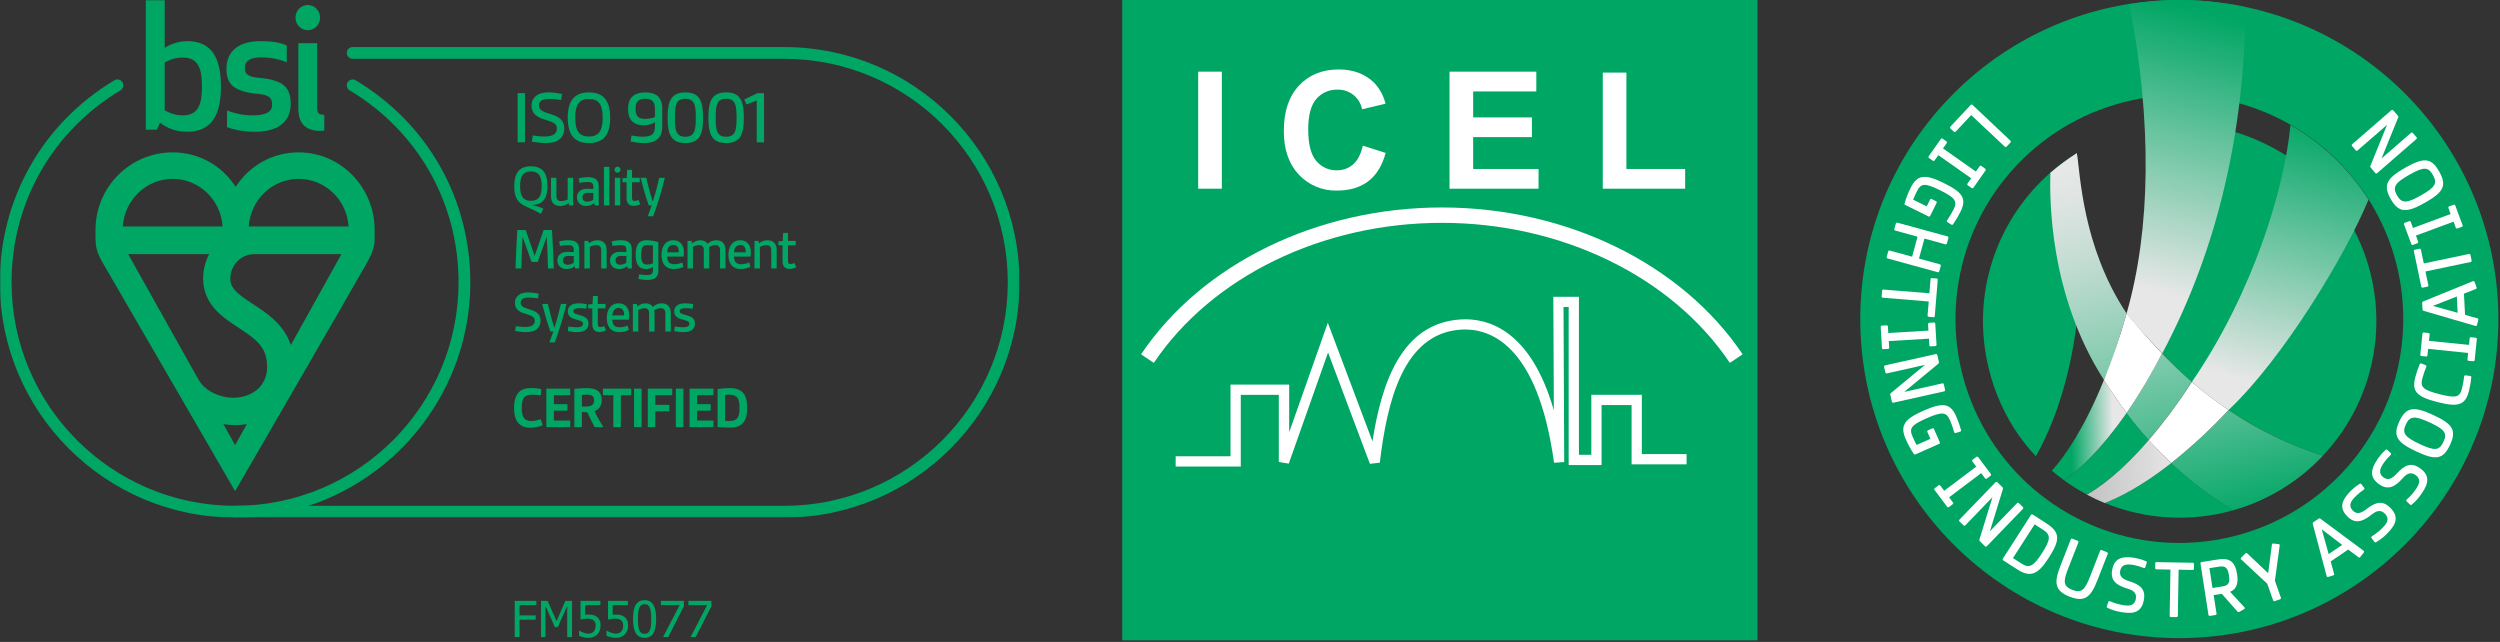 <?xml version="1.0" encoding="UTF-8"?>
<svg width="1145px" height="294px" viewBox="0 0 1145 294" version="1.1" xmlns="http://www.w3.org/2000/svg" xmlns:xlink="http://www.w3.org/1999/xlink">
    <rect x="0" y="0" width="1145" height="294" fill="#333333" stroke="none"/>
    <title>iso-group</title>
    <defs>
        <linearGradient x1="81.926%" y1="48.314%" x2="25.697%" y2="49.827%" id="linearGradient-1">
            <stop stop-color="#E7E7E7" offset="0%"></stop>
            <stop stop-color="#00A664" offset="100%"></stop>
        </linearGradient>
        <linearGradient x1="106.485%" y1="48.599%" x2="5.578%" y2="50.107%" id="linearGradient-2">
            <stop stop-color="#E7E7E7" offset="0%"></stop>
            <stop stop-color="#C4C4C4" offset="100%"></stop>
        </linearGradient>
        <linearGradient x1="43.959%" y1="92.426%" x2="60.843%" y2="-3.354%" id="linearGradient-3">
            <stop stop-color="#E7E7E7" offset="0%"></stop>
            <stop stop-color="#00A664" offset="100%"></stop>
        </linearGradient>
        <linearGradient x1="38.879%" y1="-1.88%" x2="60.063%" y2="104.523%" id="linearGradient-4">
            <stop stop-color="#E7E7E7" offset="0%"></stop>
            <stop stop-color="#DDE4E1" offset="9%"></stop>
            <stop stop-color="#C2DCD2" offset="25%"></stop>
            <stop stop-color="#95D0B9" offset="45%"></stop>
            <stop stop-color="#57BF96" offset="70%"></stop>
            <stop stop-color="#0AA96A" offset="97%"></stop>
            <stop stop-color="#00A664" offset="100%"></stop>
        </linearGradient>
        <linearGradient x1="44.306%" y1="84.117%" x2="51.255%" y2="2.105%" id="linearGradient-5">
            <stop stop-color="#E7E7E7" offset="0%"></stop>
            <stop stop-color="#00A664" offset="100%"></stop>
        </linearGradient>
        <polygon id="path-6" points="0 -5.32907052e-15 466.952 -5.32907052e-15 466.952 236.96 0 236.96"></polygon>
        <polygon id="path-8" points="0 -5.32907052e-15 466.952 -5.32907052e-15 466.952 236.96 0 236.96"></polygon>
        <polygon id="path-10" points="0 -5.32907052e-15 466.952 -5.32907052e-15 466.952 236.96 0 236.96"></polygon>
        <polygon id="path-12" points="0 -5.32907052e-15 466.952 -5.32907052e-15 466.952 236.96 0 236.96"></polygon>
    </defs>
    <g id="Page-1" stroke="none" stroke-width="1" fill="none" fill-rule="evenodd">
        <g id="iso-group">
            <g id="icel-logo-GREEN" transform="translate(514, 0)" fill-rule="nonzero">
                <polygon id="Path" fill="#00A664" points="0 0 290.94 0 290.94 293.28 0 293.28"></polygon>
                <polygon id="Path" fill="#FFFFFF" points="34.77 86.42 34.77 32.82 45.6 32.82 45.6 86.42"></polygon>
                <path d="M110.15,66.71 L120.64,70.04 C119.04,75.887 116.373,80.22 112.64,83.04 C108.907,85.86 104.167,87.273 98.42,87.28 C91.796,87.485 85.404,84.834 80.87,80 C76.283,75.127 73.99,68.46 73.99,60 C73.99,51.08 76.293,44.157 80.9,39.23 C85.507,34.303 91.567,31.83 99.08,31.81 C105.627,31.81 110.96,33.747 115.08,37.62 C117.774,40.353 119.672,43.769 120.57,47.5 L109.86,50.05 C109.329,47.459 107.916,45.134 105.86,43.47 C103.781,41.835 101.194,40.982 98.55,41.06 C94.838,40.943 91.273,42.517 88.86,45.34 C86.4,48.187 85.167,52.807 85.16,59.2 C85.16,65.967 86.38,70.79 88.82,73.67 C91.153,76.501 94.663,78.096 98.33,77.99 C101.059,78.04 103.708,77.062 105.75,75.25 C107.823,73.423 109.31,70.547 110.21,66.62 L110.15,66.71 Z" id="Path" fill="#FFFFFF"></path>
                <polygon id="Path" fill="#FFFFFF" points="149.88 86.42 149.88 32.82 189.63 32.82 189.63 41.88 160.71 41.88 160.71 53.77 187.62 53.77 187.62 62.8 160.71 62.8 160.71 77.39 190.65 77.39 190.65 86.42"></polygon>
                <polygon id="Path" fill="#FFFFFF" points="220.07 86.42 220.07 33.25 230.89 33.25 230.89 77.39 257.8 77.39 257.8 86.42"></polygon>
                <path d="M14.45,166.2 L8.61,162.27 C36.51,120.79 89.3,95.02 146.37,95.02 C203.44,95.02 256.23,120.79 284.12,162.27 L278.28,166.2 C251.68,126.64 201.13,102.06 146.37,102.06 C91.61,102.06 41.07,126.64 14.45,166.2 Z" id="Path" fill="#FFFFFF"></path>
                <path d="M54.27,213.66 L24.45,213.66 L24.45,208.97 L49.57,208.97 L49.57,176.14 L76.45,176.14 L76.45,197.95 L94.14,147.82 L114.59,202.14 C118.75,175.33 127.93,147.9 155.07,146.3 C167.15,145.57 186.98,150.76 197.66,187.93 L197.42,135.93 L209.15,135.93 L209.15,208.3 L214.83,208.3 L214.83,180.83 L237.96,180.83 L237.96,207.96 L258.45,207.96 L258.45,212.66 L233.27,212.66 L233.27,185.52 L219.52,185.52 L219.52,212.99 L204.45,212.99 L204.45,140.62 L202.09,140.62 L202.42,211.62 L197.75,211.95 C190.22,157.16 167.94,150.23 155.31,150.95 C128.51,152.52 121.26,184.34 117.95,211.89 L113.42,212.44 L94.25,161.44 L76.25,212.35 L71.69,211.57 L71.69,180.84 L54.27,180.84 L54.27,213.66 Z" id="Path" fill="#FFFFFF"></path>
            </g>
            <g id="LIA-GREEN" transform="translate(851.997, 0.001)" fill-rule="nonzero">
                <path d="M142.363,0.049 C61.685,2.13 -2.03,69.219 0.05,149.896 C2.129,230.574 69.217,294.29 149.895,292.212 C230.572,290.133 294.29,223.047 292.213,142.369 C291.218,103.624 274.87,66.861 246.767,40.17 C218.664,13.479 181.108,-0.953 142.363,0.049 Z M148.813,248.639 C107.353,249.713 69.328,225.707 52.47,187.814 C35.612,149.921 43.24,105.604 71.797,75.528 C100.354,45.452 144.217,35.541 182.931,50.415 C221.646,65.289 247.589,102.019 248.663,143.479 C249.369,170.666 239.246,197.019 220.52,216.741 C201.794,236.463 175.999,247.937 148.813,248.639 L148.813,248.639 Z" id="Shape" fill="#00A664"></path>
                <path d="M99.223,70.169 C71.813,87.008 55.432,117.159 56.223,149.319 C56.723,170.199 64.803,192.499 80.443,208.969 C96.813,179.629 105.813,135.769 99.223,70.169 Z M132.133,201.539 C128.673,197.699 125.273,193.589 121.973,189.149 C110.123,206.219 99.823,215.429 93.493,220.079 C96.777,222.446 100.218,224.588 103.793,226.489 C109.543,223.289 119.443,216.299 132.133,201.539 L132.133,201.539 Z M111.943,230.349 C130.585,237.985 151.241,239.185 170.643,233.759 C160.531,227.491 151.07,220.228 142.403,212.079 C128.653,222.859 118.103,227.989 111.943,230.349 L111.943,230.349 Z M226.213,105.429 C218.493,93.029 202.903,77.989 195.153,71.269 C187.104,66.159 178.342,62.27 169.153,59.729 C166.373,81.009 160.023,114.729 145.883,146.099 C143.323,151.759 140.763,157.009 138.213,161.909 C142.773,166.649 147.343,170.969 151.903,174.909 L151.903,174.909 C157.222,179.551 162.833,183.846 168.703,187.769 L168.703,187.769 C182.007,196.803 196.556,203.85 211.893,208.689 C238.144,180.819 243.889,139.391 226.213,105.429 L226.213,105.429 Z" id="Shape" fill="#00A664"></path>
                <path d="M121.973,189.149 C120.853,187.659 119.753,186.149 118.663,184.579 C116.153,180.969 113.803,177.469 111.603,174.039 C102.603,196.189 93.883,208.739 87.763,215.579 C89.603,217.149 91.523,218.639 93.493,220.079 C99.813,215.429 110.123,206.219 121.973,189.149 Z" id="Path" fill="url(#linearGradient-1)"></path>
                <path d="M132.133,201.539 C119.443,216.299 109.543,223.289 103.793,226.539 C106.459,227.959 109.176,229.246 111.943,230.399 C118.103,228.039 128.653,222.909 142.403,212.129 C138.963,208.819 135.513,205.319 132.133,201.539 Z" id="Path" fill="url(#linearGradient-2)"></path>
                <path d="M197.033,57.239 C194.333,86.119 180.033,133.799 151.893,174.929 C157.215,179.564 162.83,183.853 168.703,187.769 C194.123,163.769 222.703,115.929 232.773,91.449 C223.813,77.313 211.546,65.572 197.033,57.239 Z" id="Path" fill="url(#linearGradient-3)"></path>
                <path d="M99.183,70.129 C94.935,72.834 90.888,75.842 87.073,79.129 C86.773,90.299 86.273,134.549 111.603,173.989 C115.603,165.619 121.913,143.859 121.993,143.579 C101.533,112.769 100.813,79.159 99.183,70.129 Z M138.183,161.909 C133.363,171.328 127.942,180.427 121.953,189.149 C125.253,193.589 128.653,197.699 132.113,201.539 C139.273,193.107 145.874,184.214 151.873,174.919 C147.333,170.969 142.813,166.649 138.203,161.909 L138.183,161.909 Z M168.643,187.769 C160.529,196.545 151.757,204.689 142.403,212.129 C151.072,220.264 160.532,227.514 170.643,233.769 C186.424,229.329 200.691,220.66 211.903,208.699 C196.542,203.861 181.969,196.81 168.643,187.769 L168.643,187.769 Z" id="Shape" fill="url(#linearGradient-4)"></path>
                <path d="M142.403,212.079 C151.755,204.655 160.527,196.528 168.643,187.769 C162.814,183.832 157.222,179.558 151.893,174.969 C145.894,184.264 139.293,193.157 132.133,201.589 C135.513,205.319 138.963,208.819 142.403,212.079 Z" id="Path" fill="#FFFFFF"></path>
                <path d="M142.363,0.049 C135.978,0.261 129.615,0.889 123.313,1.929 C133.703,56.109 133.093,105.059 121.943,143.669 C126.893,149.669 129.873,152.889 136.043,159.519 C136.793,160.329 137.543,161.109 138.293,161.909 C164.513,112.629 175.983,58.279 176.473,3.309 C165.271,0.883 153.821,-0.211 142.363,0.049 L142.363,0.049 Z" id="Path" fill="url(#linearGradient-5)"></path>
                <path d="M136.273,159.859 C130.983,154.159 126.273,148.749 121.993,143.629 C121.913,143.909 121.833,144.159 121.753,144.459 C118.87,154.484 115.482,164.356 111.603,174.039 C113.803,177.469 116.153,180.969 118.663,184.579 C119.753,186.149 120.853,187.659 121.973,189.149 C127.962,180.427 133.383,171.328 138.203,161.909 L136.273,159.859 Z" id="Path" fill="#FFFFFF"></path>
                <path d="M68.813,64.469 C69.025,64.69 69.025,65.038 68.813,65.259 L66.993,67.179 C66.891,67.285 66.75,67.345 66.603,67.345 C66.455,67.345 66.314,67.285 66.213,67.179 L50.813,52.709 L43.663,60.319 C43.561,60.425 43.42,60.485 43.273,60.485 C43.125,60.485 42.984,60.425 42.883,60.319 L41.273,58.819 C41.055,58.6 41.055,58.247 41.273,58.029 L50.603,48.029 C50.823,47.817 51.172,47.817 51.393,48.029 L68.813,64.469 Z" id="Path" fill="#FFFFFF"></path>
                <path d="M39.473,64.769 C39.717,64.948 39.775,65.289 39.603,65.539 L37.893,67.979 L52.963,78.569 L54.673,76.129 C54.757,76.009 54.886,75.928 55.03,75.904 C55.175,75.879 55.323,75.913 55.443,75.999 L57.243,77.259 C57.493,77.442 57.555,77.791 57.383,78.049 L51.813,85.989 C51.636,86.237 51.295,86.299 51.043,86.129 L49.243,84.869 C49.12,84.784 49.037,84.654 49.011,84.508 C48.985,84.362 49.018,84.211 49.103,84.089 L50.813,81.649 L35.753,71.059 L34.033,73.499 C33.948,73.619 33.818,73.7 33.673,73.723 C33.528,73.746 33.38,73.708 33.263,73.619 L31.463,72.359 C31.343,72.274 31.262,72.146 31.237,72.001 C31.213,71.856 31.247,71.708 31.333,71.589 L36.913,63.649 C36.996,63.525 37.126,63.439 37.273,63.413 C37.42,63.387 37.571,63.421 37.693,63.509 L39.473,64.769 Z" id="Path" fill="#FFFFFF"></path>
                <path d="M45.703,97.389 C44.756,99.252 43.68,101.046 42.483,102.759 C42.301,102.999 41.963,103.056 41.713,102.889 L39.863,101.689 C39.621,101.507 39.568,101.166 39.743,100.919 C40.869,99.332 41.872,97.66 42.743,95.919 C44.563,92.239 43.603,90.609 36.533,87.129 C29.463,83.649 27.773,83.949 25.953,87.619 C25.543,88.449 24.453,90.729 24.223,91.439 L30.443,94.519 L31.973,91.399 C32.118,91.132 32.446,91.023 32.723,91.149 L34.723,92.149 C34.856,92.212 34.959,92.325 35.008,92.464 C35.057,92.604 35.047,92.757 34.983,92.889 L32.033,98.889 C31.97,99.023 31.856,99.125 31.716,99.172 C31.576,99.219 31.423,99.207 31.293,99.139 L20.563,93.849 C20.31,93.691 20.205,93.377 20.313,93.099 C21.007,90.725 21.907,88.416 23.003,86.199 C26.003,79.869 29.753,79.629 38.213,83.809 C47.293,88.269 48.903,91.149 45.703,97.389 Z" id="Path" fill="#FFFFFF"></path>
                <path d="M39.983,108.279 C40.276,108.362 40.449,108.664 40.373,108.959 L39.673,111.509 C39.59,111.802 39.288,111.976 38.993,111.899 L29.403,109.279 L26.893,118.429 L36.483,121.059 C36.776,121.142 36.949,121.444 36.873,121.739 L36.173,124.279 C36.138,124.423 36.045,124.546 35.916,124.62 C35.788,124.694 35.635,124.712 35.493,124.669 L12.493,118.359 C12.35,118.321 12.228,118.228 12.155,118.101 C12.082,117.973 12.063,117.821 12.103,117.679 L12.803,115.139 C12.885,114.845 13.188,114.672 13.483,114.749 L23.743,117.559 L26.243,108.409 L15.993,105.589 C15.85,105.551 15.728,105.458 15.655,105.331 C15.582,105.203 15.563,105.051 15.603,104.909 L16.303,102.369 C16.34,102.226 16.433,102.105 16.561,102.032 C16.689,101.958 16.841,101.939 16.983,101.979 L39.983,108.279 Z" id="Path" fill="#FFFFFF"></path>
                <path d="M31.663,134.309 L32.193,127.889 C32.219,127.587 32.48,127.362 32.783,127.379 L34.973,127.559 C35.12,127.569 35.258,127.638 35.354,127.751 C35.45,127.864 35.496,128.011 35.483,128.159 L34.123,144.769 C34.112,144.917 34.043,145.054 33.93,145.15 C33.817,145.246 33.67,145.293 33.523,145.279 L31.333,145.099 C31.186,145.086 31.051,145.016 30.958,144.903 C30.864,144.79 30.819,144.645 30.833,144.499 L31.363,138.079 L10.303,136.349 C10.157,136.339 10.022,136.27 9.928,136.159 C9.834,136.048 9.789,135.904 9.803,135.759 L10.013,133.129 C10.039,132.823 10.307,132.596 10.613,132.619 L31.663,134.309 Z" id="Path" fill="#FFFFFF"></path>
                <path d="M12.083,149.009 C12.228,148.995 12.373,149.042 12.483,149.139 C12.593,149.235 12.658,149.373 12.663,149.519 L12.843,152.519 L31.223,151.419 L31.043,148.419 C31.034,148.271 31.086,148.127 31.186,148.018 C31.285,147.908 31.425,147.844 31.573,147.839 L33.763,147.699 C34.068,147.682 34.331,147.913 34.353,148.219 L34.933,157.919 C34.939,158.221 34.713,158.478 34.413,158.509 L32.213,158.629 C32.065,158.64 31.919,158.591 31.808,158.493 C31.697,158.395 31.63,158.257 31.623,158.109 L31.453,155.109 L13.073,156.209 L13.253,159.209 C13.264,159.357 13.215,159.502 13.117,159.613 C13.019,159.724 12.88,159.791 12.733,159.799 L10.533,159.929 C10.227,159.946 9.964,159.714 9.943,159.409 L9.363,149.719 C9.351,149.411 9.586,149.15 9.893,149.129 L12.083,149.009 Z" id="Path" fill="#FFFFFF"></path>
                <path d="M34.623,162.159 C34.926,162.097 35.223,162.288 35.293,162.589 L36.003,165.779 C36.093,166.028 36.035,166.307 35.853,166.499 L20.133,179.499 L37.623,175.579 C37.922,175.523 38.213,175.712 38.283,176.009 L38.853,178.579 C38.885,178.722 38.859,178.873 38.78,178.997 C38.701,179.121 38.576,179.208 38.433,179.239 L15.153,184.439 C15.009,184.472 14.859,184.446 14.735,184.367 C14.611,184.288 14.524,184.163 14.493,184.019 L13.783,180.829 C13.703,180.499 13.733,180.269 13.933,180.109 L29.653,167.109 L12.163,171.009 C11.862,171.077 11.562,170.89 11.493,170.589 L10.923,168.019 C10.87,167.721 11.051,167.432 11.343,167.349 L34.623,162.159 Z" id="Path" fill="#FFFFFF"></path>
                <path d="M44.123,191.109 C44.936,193.032 45.624,195.007 46.183,197.019 C46.252,197.314 46.075,197.611 45.783,197.689 L43.673,198.339 C43.38,198.408 43.086,198.23 43.013,197.939 C42.508,196.064 41.866,194.229 41.093,192.449 C39.443,188.699 37.583,188.399 30.373,191.579 C23.163,194.759 22.313,196.259 23.973,200.009 C24.343,200.849 25.393,203.149 25.793,203.789 L32.133,200.989 L30.733,197.819 C30.672,197.682 30.669,197.527 30.724,197.389 C30.778,197.25 30.886,197.138 31.023,197.079 L33.023,196.189 C33.302,196.069 33.625,196.193 33.753,196.469 L36.443,202.559 C36.502,202.694 36.505,202.847 36.451,202.985 C36.396,203.122 36.289,203.232 36.153,203.289 L25.223,208.129 C24.941,208.223 24.633,208.1 24.493,207.839 C23.117,205.783 21.923,203.611 20.923,201.349 C18.013,194.969 20.203,191.959 28.833,188.149 C38.143,184.049 41.383,184.649 44.123,191.109 Z" id="Path" fill="#FFFFFF"></path>
                <path d="M35.863,222.279 C36.109,222.096 36.457,222.145 36.643,222.389 L38.433,224.769 L53.133,213.709 L51.343,211.339 C51.158,211.09 51.207,210.738 51.453,210.549 L53.203,209.229 C53.45,209.051 53.794,209.1 53.983,209.339 L59.813,217.089 C59.903,217.206 59.943,217.355 59.922,217.502 C59.901,217.649 59.822,217.781 59.703,217.869 L57.953,219.189 C57.836,219.281 57.688,219.322 57.542,219.303 C57.395,219.284 57.262,219.207 57.173,219.089 L55.383,216.699 L40.683,227.769 L42.473,230.149 C42.563,230.265 42.602,230.412 42.581,230.557 C42.561,230.703 42.482,230.833 42.363,230.919 L40.613,232.239 C40.496,232.331 40.348,232.372 40.202,232.353 C40.055,232.334 39.922,232.257 39.833,232.139 L34.003,224.379 C33.912,224.262 33.872,224.113 33.893,223.966 C33.914,223.819 33.993,223.687 34.113,223.599 L35.863,222.279 Z" id="Path" fill="#FFFFFF"></path>
                <path d="M61.983,220.849 C62.2,220.638 62.545,220.638 62.763,220.849 L65.123,223.139 C65.338,223.293 65.44,223.561 65.383,223.819 L59.383,243.309 L71.833,230.409 C72.05,230.198 72.395,230.198 72.613,230.409 L74.513,232.249 C74.73,232.467 74.73,232.82 74.513,233.039 L57.943,250.199 C57.724,250.416 57.371,250.416 57.153,250.199 L54.813,247.899 C54.596,247.746 54.49,247.479 54.543,247.219 L60.543,227.729 L48.093,240.619 C47.991,240.725 47.85,240.785 47.703,240.785 C47.555,240.785 47.414,240.725 47.313,240.619 L45.413,238.799 C45.195,238.58 45.195,238.227 45.413,238.009 L61.983,220.849 Z" id="Path" fill="#FFFFFF"></path>
                <path d="M78.193,235.819 C78.362,235.565 78.702,235.49 78.963,235.649 L85.263,239.699 C91.653,243.809 91.593,247.269 86.383,255.389 C81.283,263.319 77.923,264.649 71.763,260.689 L65.473,256.639 C65.349,256.561 65.262,256.437 65.23,256.294 C65.198,256.152 65.224,256.002 65.303,255.879 L78.193,235.819 Z M73.873,258.129 C77.373,260.379 79.333,259.429 83.233,253.359 C87.293,247.039 87.303,244.929 83.803,242.679 L79.863,240.159 L69.943,255.589 L73.873,258.129 Z" id="Shape" fill="#FFFFFF"></path>
                <path d="M96.423,247.029 C96.474,246.89 96.58,246.778 96.716,246.719 C96.852,246.66 97.006,246.66 97.143,246.719 L99.603,247.669 C99.741,247.724 99.851,247.833 99.909,247.97 C99.967,248.107 99.968,248.261 99.913,248.399 L95.233,260.349 C92.993,266.049 92.793,268.479 97.113,270.169 C101.433,271.859 102.933,269.949 105.173,264.249 L109.853,252.249 C109.904,252.107 110.011,251.993 110.149,251.932 C110.287,251.872 110.444,251.871 110.583,251.929 L113.033,252.929 C113.319,253.041 113.461,253.362 113.353,253.649 L108.663,265.649 C105.663,273.289 102.973,276.049 95.903,273.279 C88.833,270.509 88.743,266.649 91.733,259.019 L96.423,247.029 Z" id="Path" fill="#FFFFFF"></path>
                <path d="M113.603,275.639 C113.744,275.373 114.058,275.25 114.343,275.349 C116.074,276.11 117.885,276.673 119.743,277.029 C120.073,277.089 120.453,277.169 120.813,277.209 C123.613,277.629 125.653,277.209 126.213,274.319 C126.723,271.649 125.133,270.389 122.413,269.589 C117.173,268.049 114.413,265.779 115.413,260.849 C116.413,255.719 119.783,254.639 125.143,255.429 C125.523,255.429 125.883,255.549 126.233,255.609 C127.835,255.912 129.4,256.384 130.903,257.019 C131.182,257.126 131.324,257.437 131.223,257.719 L130.563,259.819 C130.447,260.096 130.137,260.236 129.853,260.139 C128.45,259.568 126.997,259.13 125.513,258.829 C125.213,258.769 124.853,258.729 124.513,258.669 C121.683,258.239 119.573,258.669 119.033,261.479 C118.553,264.029 120.333,265.349 123.083,266.159 C128.253,267.739 130.833,269.919 129.873,274.899 C128.873,280.209 125.463,281.309 120.133,280.429 C119.783,280.359 119.443,280.329 119.133,280.269 C117.089,279.912 115.102,279.286 113.223,278.409 C113.088,278.358 112.981,278.254 112.926,278.122 C112.871,277.989 112.874,277.84 112.933,277.709 L113.603,275.639 Z" id="Path" fill="#FFFFFF"></path>
                <path d="M142.063,260.869 L135.623,260.759 C135.317,260.748 135.077,260.494 135.082,260.189 L135.082,257.999 C135.082,257.851 135.142,257.71 135.247,257.606 C135.352,257.503 135.495,257.446 135.643,257.449 L152.273,257.739 C152.42,257.739 152.562,257.798 152.665,257.904 C152.768,258.009 152.825,258.151 152.823,258.299 L152.823,260.489 C152.817,260.794 152.568,261.039 152.263,261.039 L145.813,260.929 L145.453,282.059 C145.453,282.207 145.393,282.348 145.288,282.451 C145.183,282.555 145.04,282.612 144.893,282.609 L142.253,282.609 C141.947,282.598 141.707,282.344 141.713,282.039 L142.063,260.869 Z" id="Path" fill="#FFFFFF"></path>
                <path d="M155.813,258.039 C155.777,257.736 155.99,257.46 156.293,257.419 L163.963,256.219 C168.743,255.489 171.643,256.819 172.593,262.939 C173.323,267.679 172.023,269.989 169.383,271.049 L175.943,278.119 C176.153,278.359 176.223,278.769 175.883,278.939 L173.653,280.209 C173.395,280.408 173.029,280.382 172.803,280.149 L165.593,271.969 L161.853,272.549 L163.183,281.049 C163.218,281.354 163.006,281.633 162.703,281.679 L160.103,282.079 C159.805,282.121 159.529,281.916 159.483,281.619 L155.813,258.039 Z M165.873,268.579 C168.593,268.169 169.413,266.989 168.873,263.509 C168.333,260.029 167.173,259.059 164.443,259.509 L159.923,260.209 L161.333,269.319 L165.873,268.579 Z" id="Shape" fill="#FFFFFF"></path>
                <path d="M186.413,267.359 L174.413,256.179 C174.218,255.974 174.218,255.653 174.413,255.449 L176.413,253.449 C176.517,253.336 176.664,253.271 176.818,253.271 C176.971,253.271 177.118,253.336 177.223,253.449 L186.823,262.529 L188.533,249.469 C188.54,249.318 188.608,249.176 188.72,249.074 C188.833,248.973 188.981,248.921 189.133,248.929 L191.653,249.199 C191.798,249.21 191.931,249.283 192.017,249.401 C192.104,249.518 192.135,249.667 192.103,249.809 L189.913,265.979 L192.653,273.739 C192.747,274.028 192.597,274.341 192.313,274.449 L189.823,275.329 C189.53,275.424 189.215,275.275 189.103,274.989 L186.413,267.359 Z" id="Path" fill="#FFFFFF"></path>
                <path d="M207.223,239.849 C207.147,239.593 207.259,239.319 207.493,239.189 L209.973,237.519 C210.182,237.357 210.474,237.357 210.683,237.519 L230.543,252.259 C230.771,252.449 230.819,252.782 230.653,253.029 L228.983,255.119 C228.902,255.243 228.772,255.328 228.626,255.353 C228.48,255.378 228.33,255.34 228.213,255.249 L223.503,251.689 L215.453,257.149 L217.033,262.849 C217.072,262.992 217.052,263.145 216.976,263.273 C216.901,263.402 216.777,263.494 216.633,263.529 L214.253,264.239 C213.966,264.308 213.676,264.135 213.603,263.849 L207.223,239.849 Z M220.713,249.559 L211.363,242.409 L214.533,253.769 L220.713,249.559 Z" id="Shape" fill="#FFFFFF"></path>
                <path d="M234.143,246.379 C234.008,246.11 234.088,245.784 234.333,245.609 C235.949,244.62 237.451,243.457 238.813,242.139 C239.053,241.899 239.323,241.629 239.563,241.359 C241.563,239.299 242.353,237.359 240.273,235.259 C238.383,233.309 236.433,233.909 234.203,235.679 C229.953,239.109 226.533,240.059 223.023,236.459 C219.353,232.719 220.413,229.309 224.123,225.369 C224.383,225.079 224.643,224.819 224.903,224.579 C226.066,223.447 227.347,222.441 228.723,221.579 C228.974,221.421 229.304,221.481 229.483,221.719 L230.833,223.469 C231,223.72 230.933,224.06 230.683,224.229 C229.41,225.054 228.22,226.002 227.133,227.059 C226.913,227.269 226.663,227.539 226.433,227.769 C224.433,229.849 223.593,231.819 225.623,233.879 C227.423,235.729 229.523,235.029 231.763,233.229 C236.033,229.879 239.293,229.019 242.843,232.639 C246.633,236.509 245.583,239.929 241.843,243.809 C241.603,244.059 241.383,244.319 241.133,244.559 C239.678,246.035 238.03,247.307 236.233,248.339 C236.111,248.421 235.962,248.45 235.819,248.42 C235.675,248.39 235.55,248.303 235.473,248.179 L234.143,246.379 Z" id="Path" fill="#FFFFFF"></path>
                <path d="M250.203,229.589 C250.026,229.347 250.051,229.012 250.263,228.799 C251.685,227.549 252.963,226.143 254.073,224.609 C254.273,224.329 254.493,224.019 254.693,223.709 C256.243,221.349 256.753,219.319 254.343,217.569 C252.143,215.989 250.343,216.899 248.433,219.029 C244.823,223.139 241.603,224.659 237.533,221.719 C233.273,218.659 233.723,215.119 236.713,210.599 C236.923,210.259 237.133,209.979 237.343,209.679 C238.294,208.354 239.38,207.131 240.583,206.029 C240.803,205.817 241.152,205.817 241.373,206.029 L242.993,207.519 C243.197,207.735 243.197,208.073 242.993,208.289 C241.887,209.324 240.882,210.463 239.993,211.689 C239.823,211.939 239.623,212.249 239.433,212.519 C237.853,214.909 237.343,216.999 239.693,218.689 C241.773,220.189 243.693,219.139 245.633,216.979 C249.263,212.979 252.323,211.529 256.453,214.509 C260.843,217.669 260.403,221.209 257.353,225.699 C257.153,225.989 256.973,226.279 256.773,226.539 C255.596,228.253 254.186,229.795 252.583,231.119 C252.486,231.227 252.348,231.289 252.203,231.289 C252.057,231.289 251.919,231.227 251.823,231.119 L250.203,229.589 Z" id="Path" fill="#FFFFFF"></path>
                <path d="M246.893,192.999 C250.053,186.239 253.673,185.999 262.483,190.099 C271.293,194.199 273.253,197.029 270.103,203.779 C266.953,210.529 263.513,210.909 254.713,206.779 C245.913,202.649 243.753,199.769 246.893,192.999 Z M267.093,202.389 C268.953,198.389 267.753,196.709 260.883,193.529 C254.013,190.349 251.753,190.409 249.883,194.399 C248.013,198.389 249.423,200.189 256.283,203.399 C263.143,206.609 265.243,206.369 267.093,202.389 L267.093,202.389 Z" id="Shape" fill="#FFFFFF"></path>
                <path d="M254.313,172.409 C254.813,170.476 255.458,168.584 256.243,166.749 C256.37,166.473 256.694,166.349 256.973,166.469 L258.973,167.259 C259.239,167.389 259.361,167.703 259.253,167.979 C258.546,169.689 257.952,171.442 257.473,173.229 C256.373,177.229 257.603,178.579 265.323,180.549 C273.043,182.519 274.633,181.869 275.593,177.879 C276.056,176.078 276.39,174.247 276.593,172.399 C276.628,172.108 276.879,171.892 277.173,171.899 L279.363,172.199 C279.662,172.23 279.885,172.489 279.873,172.789 C279.678,174.777 279.344,176.748 278.873,178.689 C277.263,185.529 274.033,186.619 264.463,184.179 C254.603,181.669 252.423,179.189 254.313,172.409 Z" id="Path" fill="#FFFFFF"></path>
                <path d="M278.593,165.259 C278.287,165.227 278.063,164.955 278.093,164.649 L278.413,161.649 L260.073,159.779 L259.773,162.779 C259.741,163.081 259.475,163.302 259.173,163.279 L256.993,163.049 C256.687,163.017 256.463,162.745 256.493,162.439 L257.493,152.789 C257.519,152.483 257.787,152.256 258.093,152.279 L260.283,152.509 C260.431,152.521 260.567,152.593 260.661,152.708 C260.756,152.823 260.799,152.971 260.783,153.119 L260.483,156.119 L278.813,157.959 L279.113,154.959 C279.128,154.81 279.202,154.673 279.318,154.579 C279.435,154.486 279.584,154.442 279.733,154.459 L281.913,154.689 C282.058,154.701 282.192,154.772 282.284,154.885 C282.377,154.998 282.419,155.144 282.403,155.289 L281.403,164.939 C281.387,165.088 281.313,165.224 281.197,165.318 C281.08,165.412 280.931,165.456 280.783,165.439 L278.593,165.259 Z" id="Path" fill="#FFFFFF"></path>
                <path d="M257.943,142.329 C257.676,142.254 257.498,142.005 257.513,141.729 L257.363,138.729 C257.327,138.467 257.47,138.214 257.713,138.109 L280.623,128.769 C280.904,128.669 281.216,128.798 281.343,129.069 L282.263,131.579 C282.383,131.866 282.255,132.197 281.973,132.329 L276.493,134.499 L276.993,144.219 L282.693,145.809 C282.995,145.905 283.164,146.225 283.073,146.529 L282.443,148.919 C282.356,149.208 282.052,149.373 281.763,149.289 L257.943,142.329 Z M273.243,135.799 L262.243,140.099 L273.593,143.259 L273.243,135.799 Z" id="Shape" fill="#FFFFFF"></path>
                <path d="M258.863,124.329 L260.183,130.629 C260.222,130.772 260.2,130.926 260.122,131.052 C260.044,131.179 259.918,131.268 259.773,131.299 L257.623,131.739 C257.477,131.772 257.324,131.744 257.198,131.664 C257.072,131.583 256.984,131.455 256.953,131.309 L253.543,115.019 C253.513,114.876 253.542,114.727 253.623,114.605 C253.703,114.483 253.829,114.398 253.973,114.369 L256.123,113.919 C256.266,113.889 256.415,113.918 256.537,113.999 C256.659,114.08 256.744,114.206 256.773,114.349 L258.113,120.659 L278.813,116.309 C278.956,116.279 279.105,116.308 279.227,116.389 C279.349,116.47 279.434,116.596 279.463,116.739 L280.013,119.319 C280.069,119.621 279.881,119.915 279.583,119.989 L258.863,124.329 Z" id="Path" fill="#FFFFFF"></path>
                <path d="M273.473,104.629 C273.335,104.684 273.181,104.681 273.045,104.621 C272.909,104.561 272.804,104.448 272.753,104.309 L271.753,101.519 L254.503,107.889 L255.503,110.679 C255.557,110.817 255.552,110.971 255.49,111.105 C255.428,111.239 255.313,111.342 255.173,111.389 L253.123,112.159 C252.836,112.26 252.52,112.114 252.413,111.829 L249.033,102.769 C248.937,102.482 249.082,102.171 249.363,102.059 L251.433,101.289 C251.72,101.188 252.035,101.334 252.143,101.619 L253.143,104.409 L270.373,98.019 L269.373,95.239 C269.272,94.946 269.423,94.627 269.713,94.519 L271.813,93.769 C271.95,93.718 272.103,93.723 272.237,93.785 C272.37,93.848 272.473,93.96 272.523,94.099 L275.883,103.189 C275.985,103.473 275.843,103.787 275.563,103.899 L273.473,104.629 Z" id="Path" fill="#FFFFFF"></path>
                <path d="M242.943,91.139 C239.283,84.679 241.193,81.579 249.623,76.809 C258.053,72.039 261.483,72.089 265.143,78.549 C268.803,85.009 267.143,88.029 258.693,92.809 C250.243,97.589 246.623,97.599 242.943,91.139 Z M262.273,80.139 C260.103,76.329 258.043,76.329 251.473,80.049 C244.903,83.769 243.653,85.659 245.823,89.469 C247.993,93.279 250.263,93.199 256.823,89.469 C263.383,85.739 264.433,83.989 262.273,80.179 L262.273,80.139 Z" id="Shape" fill="#FFFFFF"></path>
                <path d="M236.683,79.339 C236.572,79.435 236.427,79.483 236.28,79.472 C236.133,79.461 235.998,79.391 235.903,79.279 L233.813,76.769 C233.606,76.601 233.522,76.323 233.603,76.069 L241.273,57.179 L227.743,68.919 C227.63,69.016 227.483,69.064 227.335,69.053 C227.187,69.041 227.049,68.972 226.953,68.859 L225.233,66.859 C225.028,66.627 225.051,66.273 225.283,66.069 L243.283,50.449 C243.519,50.253 243.868,50.279 244.073,50.509 L246.203,52.979 C246.417,53.146 246.505,53.43 246.423,53.689 L238.743,72.569 L252.273,60.829 C252.385,60.732 252.532,60.684 252.68,60.695 C252.828,60.706 252.966,60.776 253.063,60.889 L254.783,62.889 C254.879,63.002 254.928,63.148 254.916,63.296 C254.905,63.445 254.835,63.582 254.723,63.679 L236.683,79.339 Z" id="Path" fill="#FFFFFF"></path>
            </g>
            <g id="bsi-9001-(1)">
                <g id="BSI-Container" transform="translate(0, 0)">
                    <g id="Fill-28-Clipped">
                        <mask id="mask-7" fill="white">
                            <use xlink:href="#path-6"></use>
                        </mask>
                        <g id="path-1"></g>
                        <path d="M359.204,237.051 L107.656,237.051 C106.169,237.051 104.963,235.845 104.963,234.357 C104.963,232.87 106.169,231.664 107.656,231.664 L359.201,231.664 C415.646,231.664 461.565,185.744 461.565,129.299 C461.565,72.856 415.646,26.937 359.204,26.937 L161.533,26.937 C160.045,26.937 158.839,25.731 158.839,24.244 C158.839,22.755 160.045,21.55 161.533,21.55 L359.204,21.55 C418.617,21.55 466.952,69.887 466.952,129.299 C466.952,188.715 418.617,237.051 359.204,237.051" id="Fill-28" fill="#00A664" fill-rule="nonzero" mask="url(#mask-7)"></path>
                    </g>
                    <g id="Fill-29-Clipped">
                        <mask id="mask-9" fill="white">
                            <use xlink:href="#path-8"></use>
                        </mask>
                        <g id="path-1"></g>
                        <path d="M136.792,69.782 C125.022,69.782 114.409,75.633 107.943,85.552 C101.484,75.633 90.87,69.782 79.092,69.782 C59.599,69.782 43.742,85.698 43.742,105.249 C43.742,105.249 43.738,105.436 43.738,108.845 C43.738,112.253 44.132,115.319 46.835,119.99 C49.543,124.654 107.686,224.94 107.686,224.94 C107.686,224.94 165.418,125.273 168.269,119.99 C171.126,114.694 171.579,112.439 171.579,108.845 L171.579,105.249 C171.579,85.698 155.976,69.782 136.792,69.782 L136.792,69.782 Z M79.092,81.92 C91.225,81.92 101.18,91.558 101.955,103.71 L56.245,103.71 C57.021,91.558 66.975,81.92 79.092,81.92 L79.092,81.92 Z M95.785,116.403 C94.087,119.661 93.091,123.368 93.023,127.3 L93.009,127.3 C93.009,127.426 93.012,127.557 93.018,127.68 L93.018,127.708 C93.21,139.625 102.024,145.383 109.127,150.013 C117.569,155.519 122.339,159.066 122.339,168.103 C122.339,177.003 115.284,182.18 106.613,182.18 C101.051,182.18 93.997,179.188 91.183,174.251 L88.691,169.923 L58.712,116.403 L95.785,116.403 Z M102.303,194.224 C102.536,194.271 105.11,194.7 107.686,194.71 C110.146,194.724 112.612,194.326 113.053,194.213 L107.686,203.848 L102.303,194.224 Z M133.215,158.011 C129.968,148.479 122.279,143.454 115.805,139.233 C108.613,134.544 105.595,132.117 105.466,127.61 C105.513,121.445 110.408,116.403 116.433,116.403 L156.373,116.403 L133.215,158.011 Z M113.929,103.71 C114.711,91.558 124.67,81.92 136.792,81.92 C148.927,81.92 158.876,91.558 159.66,103.71 L113.929,103.71 L113.929,103.71 Z" id="Fill-29" fill="#00A664" fill-rule="nonzero" mask="url(#mask-9)"></path>
                    </g>
                    <g id="Fill-30-Clipped">
                        <mask id="mask-11" fill="white">
                            <use xlink:href="#path-10"></use>
                        </mask>
                        <g id="path-1"></g>
                        <path d="M135.334,8.066 C135.334,11.247 137.878,13.848 140.96,13.848 C144.051,13.848 146.604,11.247 146.604,8.066 C146.604,4.888 144.051,2.288 140.96,2.288 C137.878,2.288 135.334,4.888 135.334,8.066 M146.829,59.952 C147.758,59.952 148.526,59.779 148.526,59.779 L148.526,52.586 C146.052,52.586 145.283,51.784 145.283,49.57 L145.283,19.794 L136.642,19.794 L136.642,49.657 C136.642,56.46 139.818,59.952 146.829,59.952 M112.127,31.196 C112.127,27.63 114.989,26.289 119.552,26.289 C124.405,26.289 128.047,27.232 131.343,28.51 L131.343,20.817 C128.335,19.48 124.63,18.84 119.377,18.84 C108.042,18.84 103.721,24.621 103.721,31.434 C103.721,38.249 106.579,41.953 118.23,43.01 C123.395,43.469 124.63,44.971 124.63,47.909 C124.63,51.39 121.621,52.835 115.453,52.835 C110.589,52.835 106.503,51.559 103.959,50.61 L103.959,58.204 C106.579,59.305 111.369,60.338 116.693,60.338 C129.046,60.338 133.131,54.404 133.131,47.591 C133.131,40.227 130.116,36.654 118.544,35.634 C113.526,35.159 112.127,33.964 112.127,31.196 M83.757,26.368 C91.329,26.368 92.481,32.298 92.481,39.586 C92.481,46.952 91.329,52.835 83.757,52.835 C79.676,52.835 76.974,51.39 75.434,50.522 L75.434,28.664 C76.974,27.784 79.676,26.368 83.757,26.368 M85.777,18.84 C81.914,18.84 78.206,20.105 75.434,21.942 L75.434,-5.32907052e-15 L66.79,-5.32907052e-15 L66.79,59.402 L71.871,59.402 L73.269,56.216 C76.661,58.756 80.6,60.338 85.777,60.338 C97.03,60.338 101.2,52.586 101.2,39.586 C101.2,26.677 97.03,18.84 85.777,18.84" id="Fill-30" fill="#00A664" fill-rule="nonzero" mask="url(#mask-11)"></path>
                    </g>
                    <g id="Fill-31-Clipped">
                        <mask id="mask-13" fill="white">
                            <use xlink:href="#path-12"></use>
                        </mask>
                        <g id="path-1"></g>
                        <path d="M107.659,237.051 C48.245,237.051 -0.091,188.715 -0.091,129.299 C-0.091,91.019 19.532,56.428 52.4,36.773 C53.676,36.009 55.33,36.423 56.095,37.703 C56.858,38.98 56.443,40.633 55.166,41.396 C23.938,60.071 5.296,92.931 5.296,129.299 C5.296,185.744 51.216,231.664 107.659,231.664 C164.1,231.664 210.02,185.744 210.02,129.299 C210.02,92.931 191.377,60.071 160.151,41.396 C158.874,40.633 158.458,38.98 159.221,37.703 C159.986,36.424 161.638,36.009 162.916,36.773 C195.784,56.428 215.407,91.019 215.407,129.299 C215.407,188.715 167.071,237.051 107.659,237.051" id="Fill-31" fill="#00A664" fill-rule="nonzero" mask="url(#mask-13)"></path>
                    </g>
                </g>
                <g id="ISO-9001" transform="translate(235.441, 42.312)" fill="#00A664" fill-rule="nonzero">
                    <g id="Certified" transform="translate(0, 135.407)">
                        <path d="M13.141,17.028 C11.636,17.714 9.527,18.177 7.557,18.177 C5.23,18.177 3.039,17.522 1.671,15.688 C0.52,14.154 -2.31142321e-23,11.937 -2.31142321e-23,9.089 C-2.31142321e-23,5.805 0.74,3.395 2.246,1.863 C3.724,0.383 5.749,-3.64761176e-24 7.966,-3.64761176e-24 C9.527,-3.64761176e-24 11.116,0.192 12.485,0.465 L12.238,3.339 C11.171,3.176 9.666,3.067 8.296,3.067 C6.873,3.067 5.53,3.284 4.736,4.216 C3.806,5.284 3.532,6.98 3.532,9.089 C3.532,10.87 3.724,12.375 4.355,13.442 C5.119,14.701 6.435,15.112 7.885,15.112 C9.336,15.112 10.925,14.701 12.238,14.291 L13.141,17.028" id="Fill-1"></path>
                        <polyline id="Fill-2" points="14.779 17.905 14.779 0.274 25.729 0.274 25.729 3.284 18.229 3.284 18.229 7.393 24.442 7.393 24.442 10.348 18.229 10.348 18.229 14.893 25.729 14.893 25.729 17.905 14.779 17.905"></polyline>
                        <path d="M31.065,8.515 C32.625,8.515 33.884,8.515 34.787,8.241 C36.046,7.885 36.649,7.119 36.649,5.53 C36.649,3.423 35.144,3.038 33.446,3.038 C32.652,3.038 31.804,3.067 31.065,3.122 L31.065,8.515 Z M36.922,17.905 C35.663,15.577 34.569,13.388 33.528,11.087 C32.762,11.087 31.722,11.061 31.065,11.005 L31.065,17.905 L27.615,17.905 L27.615,0.383 C29.284,0.192 31.474,0.027 33.172,0.027 C36.786,0.027 40.153,0.903 40.153,5.475 C40.153,7.94 39.14,9.746 36.786,10.624 C37.799,12.704 39.359,15.386 40.893,17.905 L36.922,17.905 L36.922,17.905 Z" id="Fill-3"></path>
                        <polyline id="Fill-4" points="45.461 17.905 45.461 3.284 40.697 3.284 40.697 0.274 53.673 0.274 53.673 3.284 48.909 3.284 48.909 17.905 45.461 17.905"></polyline>
                        <polygon id="Fill-5" points="54.957 17.905 58.406 17.905 58.406 0.274 54.957 0.274"></polygon>
                        <polyline id="Fill-6" points="61.251 17.905 61.251 0.274 72.449 0.274 72.449 3.284 64.701 3.284 64.701 7.694 71.106 7.694 71.106 10.649 64.701 10.649 64.701 17.905 61.251 17.905"></polyline>
                        <polygon id="Fill-7" points="74.087 17.905 77.535 17.905 77.535 0.274 74.087 0.274"></polygon>
                        <polyline id="Fill-8" points="80.381 17.905 80.381 0.274 91.333 0.274 91.333 3.284 83.831 3.284 83.831 7.393 90.045 7.393 90.045 10.348 83.831 10.348 83.831 14.893 91.333 14.893 91.333 17.905 80.381 17.905"></polyline>
                        <path d="M96.666,15.057 C97.406,15.112 97.789,15.112 98.419,15.112 C102.305,15.112 103.263,13.442 103.263,9.062 C103.263,4.928 102.305,3.038 98.419,3.038 C97.789,3.038 97.24,3.067 96.666,3.122 L96.666,15.057 Z M93.217,0.493 C95.023,0.219 97.076,0.027 98.72,0.027 C104.688,0.027 106.768,3.149 106.768,9.062 C106.768,15.139 104.688,18.124 98.72,18.124 C97.076,18.124 95.023,18.04 93.217,17.849 L93.217,0.493 L93.217,0.493 Z" id="Fill-9"></path>
                    </g>
                    <g id="Group" transform="translate(0.082, 0)">
                        <polygon id="Fill-10" points="1.56 22.866 4.917 22.866 4.917 0.35 1.56 0.35"></polygon>
                        <path d="M8.486,19.719 C9.78,19.929 11.841,20.209 13.8,20.209 C15.723,20.209 17.577,19.929 18.591,18.95 C19.184,18.39 19.534,17.621 19.534,16.642 C19.534,14.44 18.17,13.706 14.288,12.552 C10.409,11.432 7.926,9.824 7.926,6.013 C7.926,4.125 8.729,2.588 10.094,1.539 C11.632,0.35 13.588,0 15.653,0 C17.715,0 19.918,0.315 21.877,0.699 L21.455,3.496 C20.128,3.251 18.1,3.007 16.246,3.007 C14.709,3.007 13.24,3.181 12.366,3.81 C11.667,4.335 11.317,4.999 11.317,5.909 C11.317,8.217 13.1,8.88 16.807,10 C20.443,11.118 22.924,12.656 22.924,16.607 C22.924,18.705 22.121,20.418 20.653,21.572 C19.079,22.831 16.841,23.216 14.464,23.216 C12.261,23.216 9.988,22.901 8.066,22.552 L8.486,19.719" id="Fill-11"></path>
                        <path d="M40.513,11.607 C40.513,5.664 38.731,3.007 34.221,3.007 C29.71,3.007 27.927,5.664 27.927,11.607 C27.927,17.551 29.71,20.209 34.221,20.209 C38.731,20.209 40.513,17.551 40.513,11.607 Z M24.501,11.607 C24.501,3.985 27.402,0 34.221,0 C41.038,0 43.94,3.985 43.94,11.607 C43.94,19.229 41.038,23.216 34.221,23.216 C27.402,23.216 24.501,19.229 24.501,11.607 L24.501,11.607 Z" id="Fill-12"></path>
                        <path d="M64.435,7.517 C64.435,4.44 63.281,2.938 59.993,2.938 C56.708,2.938 55.554,4.44 55.554,7.517 C55.554,9.091 55.833,10.278 56.568,11.048 C57.337,11.887 58.561,12.132 59.993,12.132 C61.672,12.132 63.281,11.747 64.435,11.328 L64.435,7.517 Z M64.435,13.671 C63.246,14.475 61.357,15.069 59.365,15.069 C57.162,15.069 55.134,14.475 53.876,13.111 C52.722,11.922 52.126,10.105 52.126,7.552 C52.126,5.139 52.722,3.322 53.91,2.097 C55.239,0.664 57.512,0 60.063,0 C62.301,0 64.33,0.525 65.659,1.644 C67.056,2.866 67.79,4.755 67.79,7.342 L67.79,15.699 C67.79,18.285 67.056,20.174 65.622,21.433 C64.19,22.692 62.057,23.216 59.505,23.216 C57.407,23.216 55.169,22.901 53.28,22.517 L53.7,19.719 C54.891,19.964 56.952,20.279 58.946,20.279 C60.763,20.279 62.441,20.034 63.35,19.09 C64.083,18.355 64.435,17.168 64.435,15.454 L64.435,13.671 L64.435,13.671 Z" id="Fill-13"></path>
                        <path d="M83.144,11.607 C83.144,6.258 82.829,2.938 78.389,2.938 C73.878,2.938 73.598,6.258 73.598,11.607 C73.598,16.921 73.878,20.314 78.389,20.314 C82.829,20.314 83.144,16.921 83.144,11.607 Z M70.241,11.607 C70.241,4.055 71.815,0 78.389,0 C84.926,0 86.501,4.055 86.501,11.607 C86.501,19.125 84.926,23.216 78.389,23.216 C71.815,23.216 70.241,19.125 70.241,11.607 L70.241,11.607 Z" id="Fill-14"></path>
                        <path d="M101.817,11.607 C101.817,6.258 101.502,2.938 97.062,2.938 C92.551,2.938 92.271,6.258 92.271,11.607 C92.271,16.921 92.551,20.314 97.062,20.314 C101.502,20.314 101.817,16.921 101.817,11.607 Z M88.914,11.607 C88.914,4.055 90.489,0 97.062,0 C103.6,0 105.174,4.055 105.174,11.607 C105.174,19.125 103.6,23.216 97.062,23.216 C90.489,23.216 88.914,19.125 88.914,11.607 L88.914,11.607 Z" id="Fill-15"></path>
                        <polyline id="Fill-16" points="111.052 22.866 111.052 3.74 106.366 5.524 105.352 3.251 111.367 0.35 114.408 0.35 114.408 22.866 111.052 22.866"></polyline>
                        <path d="M12.567,42.94 C12.567,38.286 11.171,36.205 7.639,36.205 C4.081,36.205 2.684,38.286 2.684,42.94 C2.684,47.594 4.081,49.674 7.639,49.674 C11.171,49.674 12.567,47.594 12.567,42.94 Z M12.238,55.614 C8.542,53.452 5.557,52.659 3.258,51.042 C1.423,49.756 0,47.758 0,42.94 C0,36.972 2.273,33.85 7.639,33.85 C12.977,33.85 15.249,36.972 15.249,42.94 C15.249,45.841 14.619,48.059 13.36,49.537 C12.129,50.989 10.047,51.536 8.214,51.591 L8.214,51.644 C9.967,51.947 11.773,52.549 13.36,53.288 L12.238,55.614 L12.238,55.614 Z" id="Fill-17"></path>
                        <path d="M25.126,51.755 L24.934,50.686 C23.95,51.427 22.608,52.056 21.103,52.056 C18.256,52.056 16.832,50.331 16.832,47.649 L16.832,39.107 L19.324,39.107 L19.324,47.402 C19.324,49.126 20.061,49.783 21.541,49.783 C22.553,49.783 23.538,49.51 24.47,49.072 L24.47,39.107 L26.961,39.107 L26.961,51.755 L25.126,51.755" id="Fill-18"></path>
                        <path d="M36.21,46.089 C35.581,46.032 34.734,46.005 33.967,46.005 C32.132,46.005 31.256,46.662 31.256,48.059 C31.256,49.263 32.05,50.057 33.418,50.057 C34.431,50.057 35.473,49.701 36.21,49.126 L36.21,46.089 Z M36.868,51.755 L36.595,50.686 C35.635,51.536 34.322,52.029 32.9,52.029 C30.298,52.029 28.711,50.303 28.711,48.059 C28.711,46.937 29.149,45.813 30.052,45.102 C30.901,44.418 32.105,44.144 33.446,44.144 C34.322,44.144 35.334,44.199 36.21,44.253 L36.21,43.186 C36.21,42.42 36.018,41.927 35.692,41.597 C35.226,41.159 34.458,41.051 33.446,41.051 C32.214,41.051 30.707,41.27 29.886,41.462 L29.503,39.38 C30.6,39.052 32.214,38.833 33.666,38.833 C35.252,38.833 36.567,39.052 37.471,39.818 C38.264,40.477 38.702,41.517 38.702,43.049 L38.702,51.755 L36.868,51.755 L36.868,51.755 Z" id="Fill-19"></path>
                        <polygon id="Fill-20" points="41.08 51.755 43.571 51.755 43.571 34.124 41.08 34.124"></polygon>
                        <path d="M46.061,51.754 L48.553,51.754 L48.553,39.107 L46.061,39.107 L46.061,51.754 Z M47.293,34.042 C48.059,34.042 48.689,34.671 48.689,35.438 C48.689,36.205 48.059,36.808 47.293,36.808 C46.528,36.808 45.924,36.205 45.924,35.438 C45.924,34.671 46.528,34.042 47.293,34.042 L47.293,34.042 Z" id="Fill-21"></path>
                        <path d="M57.722,51.206 C56.873,51.644 55.779,51.974 54.684,51.974 C52.63,51.974 51.453,50.823 51.453,48.524 L51.453,41.159 L49.564,41.159 L49.564,39.326 L51.533,39.216 L51.725,35.492 L53.943,35.492 L53.943,39.107 L57.475,39.107 L57.475,41.159 L53.943,41.159 L53.943,48.141 C53.943,49.072 54.108,49.729 55.067,49.729 C55.668,49.729 56.244,49.564 56.901,49.263 L57.722,51.206" id="Fill-22"></path>
                        <path d="M61.167,56.736 C61.908,54.793 62.508,53.069 62.946,51.755 L61.607,51.755 C60.319,48.251 59.005,43.651 57.856,39.107 L60.457,39.107 C61.304,42.83 62.236,46.388 63.329,49.783 L63.522,49.783 C64.535,46.718 65.602,42.748 66.423,39.107 L68.97,39.107 C67.573,44.965 65.575,51.619 63.604,56.736 L61.167,56.736" id="Fill-23"></path>
                        <path d="M15.469,80.644 C15.331,75.935 15.112,71.09 14.893,66.436 L14.756,66.436 L10.759,77.66 L7.94,77.66 L3.943,66.436 L3.806,66.436 C3.587,71.09 3.368,75.935 3.231,80.644 L0.576,80.644 C0.768,74.786 1.067,68.899 1.397,63.013 L5.229,63.013 L9.281,74.702 L9.418,74.702 L13.47,63.013 L17.303,63.013 C17.631,68.899 17.932,74.786 18.124,80.644 L15.469,80.644" id="Fill-24"></path>
                        <path d="M27.261,74.978 C26.631,74.921 25.783,74.894 25.016,74.894 C23.181,74.894 22.305,75.551 22.305,76.948 C22.305,78.152 23.099,78.946 24.469,78.946 C25.482,78.946 26.522,78.59 27.261,78.015 L27.261,74.978 Z M27.917,80.644 L27.645,79.575 C26.686,80.425 25.371,80.918 23.949,80.918 C21.347,80.918 19.76,79.192 19.76,76.948 C19.76,75.826 20.198,74.702 21.101,73.991 C21.95,73.307 23.154,73.033 24.495,73.033 C25.371,73.033 26.383,73.088 27.261,73.142 L27.261,72.075 C27.261,71.309 27.069,70.816 26.741,70.486 C26.275,70.048 25.507,69.94 24.495,69.94 C23.265,69.94 21.758,70.159 20.935,70.351 L20.554,68.269 C21.648,67.941 23.265,67.722 24.715,67.722 C26.303,67.722 27.616,67.941 28.521,68.707 C29.313,69.365 29.751,70.405 29.751,71.938 L29.751,80.644 L27.917,80.644 L27.917,80.644 Z" id="Fill-25"></path>
                        <path d="M39.823,80.644 L39.823,72.349 C39.823,70.734 39.085,69.968 37.688,69.968 C36.511,69.968 35.471,70.351 34.621,70.761 L34.621,80.644 L32.131,80.644 L32.131,67.996 L33.966,67.996 L34.183,69.145 C35.17,68.379 36.538,67.722 38.016,67.722 C40.89,67.722 42.315,69.446 42.315,72.13 L42.315,80.644 L39.823,80.644" id="Fill-26"></path>
                        <path d="M51.343,74.978 C50.714,74.921 49.867,74.894 49.101,74.894 C47.265,74.894 46.39,75.551 46.39,76.948 C46.39,78.152 47.183,78.946 48.553,78.946 C49.566,78.946 50.606,78.59 51.343,78.015 L51.343,74.978 Z M52.002,80.644 L51.728,79.575 C50.77,80.425 49.455,80.918 48.033,80.918 C45.432,80.918 43.844,79.192 43.844,76.948 C43.844,75.826 44.282,74.702 45.185,73.991 C46.034,73.307 47.238,73.033 48.579,73.033 C49.455,73.033 50.468,73.088 51.343,73.142 L51.343,72.075 C51.343,71.309 51.153,70.816 50.825,70.486 C50.36,70.048 49.592,69.94 48.579,69.94 C47.349,69.94 45.841,70.159 45.02,70.351 L44.637,68.269 C45.733,67.941 47.349,67.722 48.8,67.722 C50.387,67.722 51.701,67.941 52.605,68.707 C53.397,69.365 53.835,70.405 53.835,71.938 L53.835,80.644 L52.002,80.644 L52.002,80.644 Z" id="Fill-27"></path>
                        <path d="M63.524,70.187 C62.785,70.048 61.745,69.94 60.842,69.94 C58.68,69.94 58.131,71.418 58.131,74.456 C58.131,77.304 58.705,78.864 60.814,78.864 C61.745,78.864 62.703,78.672 63.524,78.262 L63.524,70.187 Z M63.524,79.931 C62.648,80.533 61.581,80.918 60.513,80.918 C56.926,80.918 55.613,78.59 55.613,74.429 C55.613,69.692 57.091,67.722 60.594,67.722 C62.485,67.722 64.647,68.132 66.016,68.598 L66.016,81.794 C66.016,83.162 65.578,84.12 64.866,84.804 C63.936,85.654 62.485,85.901 60.977,85.901 C59.555,85.901 58.076,85.682 56.899,85.463 L57.229,83.326 C58.131,83.463 59.446,83.655 60.623,83.655 C61.635,83.655 62.566,83.545 63.031,83.08 C63.361,82.724 63.524,82.204 63.524,81.52 L63.524,79.931 L63.524,79.931 Z" id="Fill-28"></path>
                        <path d="M75.373,73.252 C75.373,71.363 74.827,69.857 72.8,69.857 C70.967,69.857 70.091,71.5 69.98,73.252 L75.373,73.252 Z M77.537,79.904 C76.414,80.425 74.798,80.918 73.156,80.918 C69.432,80.918 67.434,78.59 67.434,74.401 C67.434,70.924 69.022,67.722 72.884,67.722 C75.949,67.722 77.728,69.911 77.728,73.307 C77.728,73.991 77.646,74.675 77.537,75.224 L69.954,75.224 C70.009,76.346 70.282,77.249 70.801,77.824 C71.377,78.453 72.28,78.7 73.322,78.7 C74.635,78.7 75.922,78.344 76.962,77.906 L77.537,79.904 L77.537,79.904 Z" id="Fill-29"></path>
                        <path d="M94.259,80.644 L94.259,72.267 C94.259,70.679 93.492,69.968 92.097,69.968 C91.137,69.968 90.124,70.294 89.167,70.843 C89.249,71.336 89.303,71.911 89.303,72.403 L89.303,80.644 L86.813,80.644 L86.813,72.267 C86.813,70.679 86.074,69.968 84.677,69.968 C83.664,69.968 82.788,70.241 81.858,70.734 L81.858,80.644 L79.366,80.644 L79.366,67.996 L81.201,67.996 L81.42,69.145 C82.323,68.461 83.609,67.722 85.226,67.722 C86.731,67.722 87.853,68.297 88.51,69.338 C89.606,68.433 90.946,67.722 92.454,67.722 C95.273,67.722 96.751,69.282 96.751,72.376 L96.751,80.644 L94.259,80.644" id="Fill-30"></path>
                        <path d="M106.026,73.252 C106.026,71.363 105.48,69.857 103.453,69.857 C101.619,69.857 100.743,71.5 100.632,73.252 L106.026,73.252 Z M108.189,79.904 C107.067,80.425 105.451,80.918 103.809,80.918 C100.085,80.918 98.087,78.59 98.087,74.401 C98.087,70.924 99.676,67.722 103.537,67.722 C106.602,67.722 108.381,69.911 108.381,73.307 C108.381,73.991 108.299,74.675 108.189,75.224 L100.607,75.224 C100.661,76.346 100.935,77.249 101.455,77.824 C102.03,78.453 102.933,78.7 103.974,78.7 C105.288,78.7 106.574,78.344 107.614,77.906 L108.189,79.904 L108.189,79.904 Z" id="Fill-31"></path>
                        <path d="M117.712,80.644 L117.712,72.349 C117.712,70.734 116.975,69.968 115.577,69.968 C114.399,69.968 113.36,70.351 112.51,70.761 L112.51,80.644 L110.018,80.644 L110.018,67.996 L111.854,67.996 L112.073,69.145 C113.058,68.379 114.428,67.722 115.904,67.722 C118.779,67.722 120.204,69.446 120.204,72.13 L120.204,80.644 L117.712,80.644" id="Fill-32"></path>
                        <path d="M129.15,80.095 C128.304,80.533 127.207,80.863 126.113,80.863 C124.06,80.863 122.882,79.712 122.882,77.413 L122.882,70.048 L120.993,70.048 L120.993,68.214 L122.964,68.105 L123.155,64.381 L125.374,64.381 L125.374,67.996 L128.904,67.996 L128.904,70.048 L125.374,70.048 L125.374,77.03 C125.374,77.961 125.536,78.618 126.496,78.618 C127.098,78.618 127.674,78.453 128.329,78.152 L129.15,80.095" id="Fill-33"></path>
                        <path d="M0.739,107.069 C1.752,107.233 3.368,107.452 4.902,107.452 C6.407,107.452 7.858,107.233 8.651,106.467 C9.117,106.029 9.392,105.425 9.392,104.66 C9.392,102.936 8.323,102.36 5.285,101.457 C2.246,100.581 0.301,99.322 0.301,96.337 C0.301,94.859 0.931,93.654 1.998,92.832 C3.204,91.902 4.736,91.628 6.353,91.628 C7.967,91.628 9.691,91.875 11.226,92.177 L10.897,94.367 C9.856,94.175 8.268,93.983 6.816,93.983 C5.612,93.983 4.463,94.12 3.778,94.613 C3.231,95.023 2.957,95.542 2.957,96.255 C2.957,98.063 4.353,98.581 7.254,99.459 C10.102,100.334 12.047,101.539 12.047,104.633 C12.047,106.275 11.417,107.616 10.268,108.521 C9.035,109.506 7.283,109.805 5.42,109.805 C3.696,109.805 1.917,109.559 0.411,109.287 L0.739,107.069" id="Fill-34"></path>
                        <path d="M16.12,114.516 C16.861,112.573 17.461,110.847 17.899,109.533 L16.559,109.533 C15.272,106.029 13.958,101.429 12.808,96.885 L15.41,96.885 C16.257,100.607 17.189,104.166 18.282,107.561 L18.475,107.561 C19.488,104.496 20.555,100.526 21.378,96.885 L23.923,96.885 C22.526,102.744 20.528,109.396 18.557,114.516 L16.12,114.516" id="Fill-35"></path>
                        <path d="M24.796,107.205 C25.973,107.397 27.232,107.589 28.52,107.589 C29.45,107.589 30.326,107.508 30.875,107.125 C31.258,106.877 31.475,106.521 31.475,106.001 C31.475,104.987 30.709,104.66 28.41,104.057 C26.383,103.537 24.522,102.716 24.522,100.307 C24.522,98.939 25.152,97.952 26.164,97.35 C27.095,96.775 28.299,96.612 29.587,96.612 C30.818,96.612 32.16,96.775 33.201,96.994 L32.981,99.076 C32.023,98.939 30.955,98.829 29.861,98.829 C28.766,98.829 28.027,98.939 27.562,99.267 C27.232,99.485 27.04,99.814 27.04,100.225 C27.04,101.238 28.053,101.457 30.572,102.196 C32.789,102.852 34.022,103.838 34.022,105.863 C34.022,107.233 33.475,108.218 32.626,108.848 C31.612,109.588 30.216,109.805 28.766,109.805 C27.261,109.805 25.81,109.614 24.548,109.313 L24.796,107.205" id="Fill-36"></path>
                        <path d="M42.038,108.984 C41.191,109.422 40.095,109.752 39,109.752 C36.947,109.752 35.769,108.601 35.769,106.302 L35.769,98.939 L33.881,98.939 L33.881,97.103 L35.851,96.994 L36.043,93.27 L38.261,93.27 L38.261,96.885 L41.792,96.885 L41.792,98.939 L38.261,98.939 L38.261,105.919 C38.261,106.85 38.424,107.508 39.383,107.508 C39.985,107.508 40.562,107.342 41.217,107.041 L42.038,108.984" id="Fill-37"></path>
                        <path d="M50.331,102.141 C50.331,100.252 49.785,98.747 47.758,98.747 C45.924,98.747 45.049,100.389 44.939,102.141 L50.331,102.141 Z M52.494,108.793 C51.372,109.313 49.757,109.805 48.114,109.805 C44.39,109.805 42.394,107.479 42.394,103.29 C42.394,99.814 43.981,96.612 47.842,96.612 C50.907,96.612 52.686,98.8 52.686,102.196 C52.686,102.881 52.605,103.565 52.494,104.111 L44.912,104.111 C44.966,105.233 45.24,106.138 45.76,106.713 C46.335,107.342 47.238,107.589 48.28,107.589 C49.593,107.589 50.88,107.233 51.92,106.795 L52.494,108.793 L52.494,108.793 Z" id="Fill-38"></path>
                        <path d="M69.216,109.533 L69.216,101.156 C69.216,99.568 68.45,98.855 67.056,98.855 C66.098,98.855 65.084,99.185 64.126,99.731 C64.207,100.225 64.263,100.798 64.263,101.292 L64.263,109.533 L61.771,109.533 L61.771,101.156 C61.771,99.568 61.033,98.855 59.636,98.855 C58.623,98.855 57.746,99.13 56.816,99.623 L56.816,109.533 L54.323,109.533 L54.323,96.885 L56.159,96.885 L56.378,98.034 C57.282,97.35 58.567,96.612 60.183,96.612 C61.689,96.612 62.811,97.186 63.469,98.226 C64.564,97.322 65.905,96.612 67.41,96.612 C70.231,96.612 71.709,98.171 71.709,101.265 L71.709,109.533 L69.216,109.533" id="Fill-39"></path>
                        <path d="M73.536,107.205 C74.715,107.397 75.973,107.589 77.26,107.589 C78.192,107.589 79.068,107.508 79.615,107.125 C79.998,106.877 80.217,106.521 80.217,106.001 C80.217,104.987 79.451,104.66 77.15,104.057 C75.125,103.537 73.264,102.716 73.264,100.307 C73.264,98.939 73.893,97.952 74.906,97.35 C75.837,96.775 77.041,96.612 78.329,96.612 C79.56,96.612 80.901,96.775 81.943,96.994 L81.722,99.076 C80.764,98.939 79.697,98.829 78.601,98.829 C77.508,98.829 76.767,98.939 76.303,99.267 C75.973,99.485 75.782,99.814 75.782,100.225 C75.782,101.238 76.795,101.457 79.314,102.196 C81.531,102.852 82.764,103.838 82.764,105.863 C82.764,107.233 82.215,108.218 81.368,108.848 C80.354,109.588 78.958,109.805 77.508,109.805 C76.001,109.805 74.55,109.614 73.29,109.313 L73.536,107.205" id="Fill-41"></path>
                        <path d="M2.425,249.476 L2.425,241.491 L9.82,241.491 L9.82,239.531 L2.425,239.531 L2.425,234.854 L10.143,234.854 L10.143,232.894 L0.22,232.894 L0.22,249.476 L2.425,249.476 Z M14.317,249.476 L14.317,235.188 L18.604,244.91 L19.941,244.91 L24.261,235.188 L24.261,249.476 L26.466,249.476 L26.466,232.894 L23.404,232.894 L19.406,242.126 L15.263,232.894 L12.256,232.894 L12.256,249.476 L14.317,249.476 Z M34.015,249.821 C34.876,249.821 35.653,249.677 36.348,249.387 C37.042,249.097 37.623,248.7 38.09,248.195 C38.551,247.698 38.909,247.108 39.165,246.425 C39.421,245.742 39.549,244.999 39.549,244.198 C39.549,243.195 39.403,242.382 39.109,241.759 C38.816,241.135 38.395,240.615 37.845,240.2 C37.303,239.791 36.739,239.517 36.153,239.376 C35.566,239.234 34.85,239.164 34.003,239.164 C33.788,239.164 33.551,239.171 33.291,239.186 C33.031,239.201 32.767,239.223 32.5,239.253 L32.5,239.253 L32.5,234.843 L39.449,234.843 L39.449,232.894 L30.351,232.894 L30.351,241.436 C30.714,241.354 31.201,241.267 31.81,241.174 C32.418,241.081 33.023,241.035 33.625,241.035 C34.196,241.035 34.714,241.092 35.178,241.207 C35.642,241.323 36.034,241.521 36.353,241.803 C36.658,242.048 36.89,242.36 37.049,242.739 C37.209,243.117 37.289,243.6 37.289,244.186 C37.289,244.78 37.216,245.296 37.071,245.734 C36.927,246.172 36.717,246.555 36.442,246.881 C36.138,247.238 35.774,247.496 35.351,247.655 C34.928,247.815 34.493,247.895 34.048,247.895 C33.595,247.895 33.187,247.852 32.823,247.767 C32.459,247.681 32.058,247.561 31.62,247.405 C31.234,247.264 30.882,247.113 30.562,246.954 C30.243,246.794 29.998,246.651 29.827,246.525 L29.827,246.525 L29.671,246.525 L29.671,248.875 C30.236,249.157 30.902,249.385 31.67,249.56 C32.439,249.734 33.22,249.821 34.015,249.821 Z M46.607,249.821 C47.469,249.821 48.246,249.677 48.94,249.387 C49.635,249.097 50.216,248.7 50.683,248.195 C51.144,247.698 51.502,247.108 51.758,246.425 C52.014,245.742 52.142,244.999 52.142,244.198 C52.142,243.195 51.996,242.382 51.702,241.759 C51.409,241.135 50.988,240.615 50.438,240.2 C49.896,239.791 49.332,239.517 48.746,239.376 C48.159,239.234 47.443,239.164 46.596,239.164 C46.381,239.164 46.143,239.171 45.884,239.186 C45.624,239.201 45.36,239.223 45.093,239.253 L45.093,239.253 L45.093,234.843 L52.042,234.843 L52.042,232.894 L42.944,232.894 L42.944,241.436 C43.307,241.354 43.794,241.267 44.402,241.174 C45.011,241.081 45.616,241.035 46.218,241.035 C46.789,241.035 47.307,241.092 47.771,241.207 C48.235,241.323 48.627,241.521 48.946,241.803 C49.25,242.048 49.482,242.36 49.642,242.739 C49.802,243.117 49.882,243.6 49.882,244.186 C49.882,244.78 49.809,245.296 49.664,245.734 C49.52,246.172 49.31,246.555 49.035,246.881 C48.731,247.238 48.367,247.496 47.944,247.655 C47.521,247.815 47.086,247.895 46.641,247.895 C46.188,247.895 45.78,247.852 45.416,247.767 C45.052,247.681 44.651,247.561 44.213,247.405 C43.827,247.264 43.474,247.113 43.155,246.954 C42.836,246.794 42.591,246.651 42.42,246.525 L42.42,246.525 L42.264,246.525 L42.264,248.875 C42.829,249.157 43.495,249.385 44.263,249.56 C45.032,249.734 45.813,249.821 46.607,249.821 Z M59.701,249.821 C61.506,249.821 62.84,249.125 63.705,247.733 C64.57,246.341 65.002,244.157 65.002,241.18 C65.002,238.299 64.575,236.142 63.722,234.709 C62.868,233.277 61.528,232.56 59.701,232.56 C57.897,232.56 56.563,233.252 55.698,234.637 C54.833,236.022 54.401,238.21 54.401,241.202 C54.401,244.112 54.827,246.276 55.681,247.694 C56.535,249.112 57.875,249.821 59.701,249.821 Z M59.701,247.984 C59.063,247.984 58.545,247.83 58.148,247.522 C57.751,247.214 57.445,246.774 57.229,246.202 C56.992,245.586 56.838,244.888 56.767,244.108 C56.697,243.329 56.661,242.36 56.661,241.202 C56.661,240.118 56.702,239.145 56.784,238.284 C56.865,237.423 57.018,236.71 57.24,236.146 C57.471,235.567 57.784,235.131 58.181,234.837 C58.579,234.544 59.085,234.398 59.701,234.398 C60.325,234.398 60.832,234.544 61.222,234.837 C61.611,235.131 61.918,235.559 62.14,236.124 C62.363,236.681 62.519,237.378 62.608,238.217 C62.697,239.056 62.742,240.044 62.742,241.18 C62.742,242.323 62.697,243.314 62.608,244.153 C62.519,244.992 62.367,245.686 62.151,246.235 C61.929,246.815 61.619,247.251 61.222,247.544 C60.824,247.837 60.318,247.984 59.701,247.984 Z M70.524,249.476 L77.695,235.378 L77.695,232.894 L67.172,232.894 L67.172,234.843 L75.747,234.843 L68.152,249.476 L70.524,249.476 Z M83.117,249.476 L90.288,235.378 L90.288,232.894 L79.765,232.894 L79.765,234.843 L88.34,234.843 L80.745,249.476 L83.117,249.476 Z" id="FM55077"></path>
                    </g>
                </g>
            </g>
        </g>
    </g>
</svg>